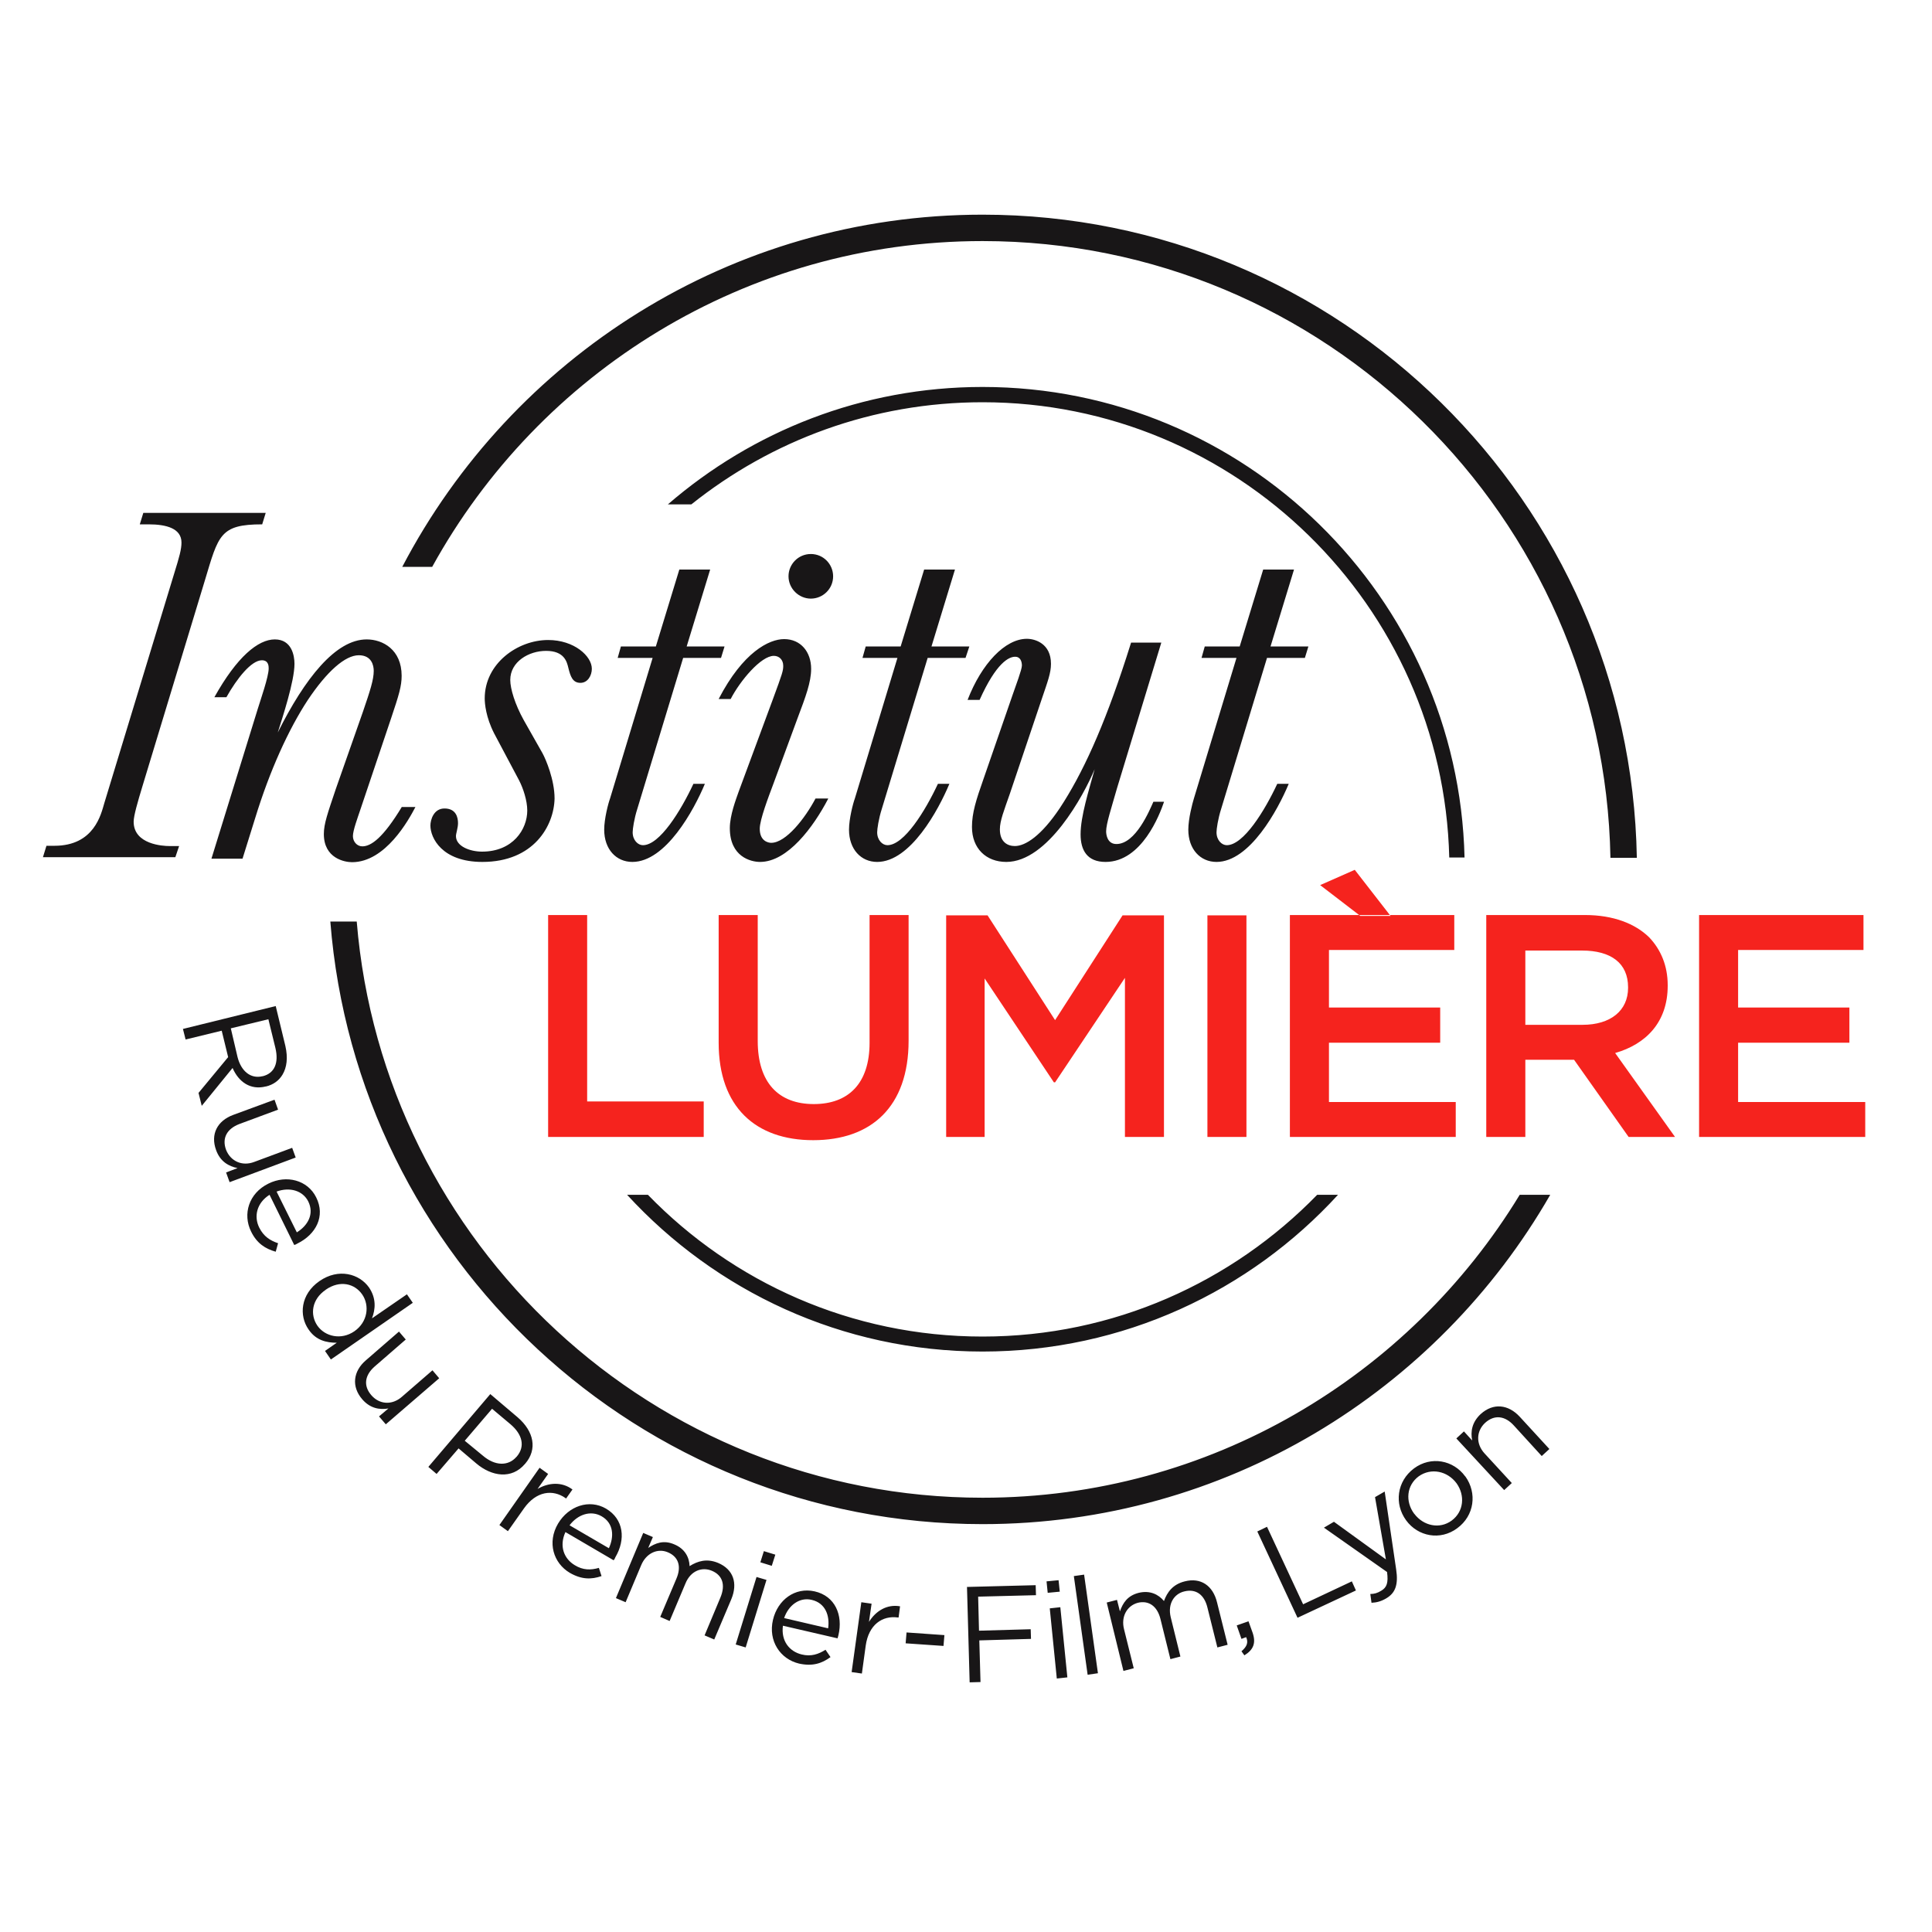 <?xml version="1.0" encoding="UTF-8"?>
<svg width="45px" height="45px" viewBox="0 0 45 45" version="1.1" xmlns="http://www.w3.org/2000/svg" xmlns:xlink="http://www.w3.org/1999/xlink">
    <title>BRAND / LUMIERE</title>
    <g id="BRAND-/-LUMIERE" stroke="none" stroke-width="1" fill="none" fill-rule="evenodd">
        <g id="Group" transform="translate(1, 5)">
            <path d="M38.582,21.482 L42.445,21.482 L42.445,20.668 L39.484,20.668 L39.484,19.287 L42.076,19.287 L42.076,18.467 L39.484,18.467 L39.484,17.127 L42.404,17.127 L42.404,16.313 L38.575,16.313 L38.575,21.482 L38.582,21.482 Z M33.618,21.482 L34.528,21.482 L34.528,19.684 L35.663,19.684 L36.934,21.482 L38.015,21.482 L36.62,19.527 C37.338,19.321 37.844,18.809 37.844,17.961 L37.844,17.947 C37.844,17.496 37.686,17.12 37.413,16.833 C37.085,16.511 36.572,16.313 35.922,16.313 L33.618,16.313 L33.618,21.482 Z M34.528,18.877 L34.528,17.14 L35.847,17.14 C36.524,17.14 36.921,17.434 36.921,17.995 L36.921,18.009 C36.921,18.542 36.51,18.87 35.861,18.87 L34.528,18.87 L34.528,18.877 Z M29.044,21.482 L32.907,21.482 L32.907,20.668 L29.954,20.668 L29.954,19.287 L32.545,19.287 L32.545,18.467 L29.954,18.467 L29.954,17.127 L32.873,17.127 L32.873,16.313 L29.044,16.313 L29.044,21.482 Z M31.389,16.334 L30.555,15.26 L29.749,15.616 L30.685,16.334 L31.389,16.334 Z M27.123,21.482 L28.032,21.482 L28.032,16.32 L27.123,16.32 L27.123,21.482 Z M21.038,21.482 L21.934,21.482 L21.934,17.79 L23.547,20.21 L23.575,20.21 L25.202,17.776 L25.202,21.482 L26.111,21.482 L26.111,16.32 L25.147,16.32 L23.575,18.761 L22.002,16.32 L21.038,16.32 L21.038,21.482 Z M15.739,19.287 C15.739,20.785 16.601,21.557 17.941,21.557 C19.288,21.557 20.163,20.785 20.163,19.239 L20.163,16.313 L19.254,16.313 L19.254,19.287 C19.254,20.238 18.761,20.716 17.955,20.716 C17.134,20.716 16.649,20.217 16.649,19.246 L16.649,16.313 L15.739,16.313 L15.739,19.287 L15.739,19.287 Z M11.767,16.313 L12.676,16.313 L12.676,20.655 L15.391,20.655 L15.391,21.482 L11.767,21.482 L11.767,16.313 Z" id="Fill-23" fill="#F5231E"></path>
            <path d="M34.035,29.707 L34.213,29.543 L33.577,28.852 C33.372,28.627 33.385,28.333 33.591,28.141 C33.809,27.943 34.056,27.977 34.261,28.203 L34.91,28.914 L35.088,28.75 L34.397,27.998 C34.131,27.711 33.782,27.67 33.488,27.936 C33.283,28.128 33.249,28.346 33.29,28.552 L33.098,28.34 L32.921,28.504 L34.035,29.707 Z M31.751,30.411 C32.025,30.787 32.545,30.89 32.941,30.596 C33.344,30.302 33.406,29.775 33.133,29.392 L33.126,29.386 C32.852,29.01 32.333,28.907 31.936,29.201 C31.533,29.502 31.471,30.028 31.751,30.411 L31.751,30.411 Z M32.927,29.55 C33.126,29.83 33.098,30.206 32.811,30.418 C32.531,30.623 32.155,30.541 31.943,30.261 L31.936,30.254 C31.731,29.974 31.758,29.598 32.045,29.386 C32.333,29.181 32.715,29.263 32.927,29.55 L32.927,29.55 Z M31.28,31.321 L30.07,30.445 L29.837,30.582 L31.307,31.615 C31.341,31.868 31.3,31.977 31.17,32.052 C31.081,32.107 31.006,32.127 30.917,32.127 L30.945,32.332 C31.068,32.326 31.17,32.298 31.286,32.23 C31.498,32.107 31.574,31.915 31.519,31.553 L31.252,29.741 L31.027,29.871 L31.28,31.321 Z M29.222,32.681 L30.582,32.045 L30.487,31.833 L29.352,32.367 L28.511,30.562 L28.285,30.671 L29.222,32.681 Z M27.984,33.556 C28.196,33.426 28.258,33.269 28.176,33.03 L28.08,32.763 L27.806,32.859 L27.916,33.173 L28.025,33.132 C28.08,33.255 28.046,33.351 27.916,33.461 L27.984,33.556 Z M25.167,33.919 L25.407,33.857 L25.181,32.948 C25.106,32.654 25.249,32.401 25.502,32.332 C25.755,32.271 25.954,32.408 26.029,32.708 L26.261,33.645 L26.494,33.584 L26.268,32.667 C26.193,32.353 26.35,32.12 26.589,32.066 C26.849,32.004 27.048,32.134 27.123,32.442 L27.355,33.372 L27.594,33.31 L27.348,32.326 C27.253,31.929 26.965,31.738 26.596,31.833 C26.316,31.902 26.186,32.086 26.111,32.291 C25.981,32.134 25.783,32.038 25.523,32.1 C25.256,32.168 25.154,32.339 25.085,32.531 L25.017,32.264 L24.778,32.326 L25.167,33.919 Z M24.012,31.71 L24.333,34.008 L24.573,33.973 L24.251,31.676 L24.012,31.71 Z M23.656,31.806 L23.684,32.073 L23.403,32.1 L23.376,31.833 L23.656,31.806 Z M23.697,32.435 L23.861,34.069 L23.615,34.096 L23.451,32.462 L23.697,32.435 Z M21.585,34.185 L21.838,34.178 L21.81,33.208 L23.014,33.173 L23.007,32.948 L21.803,32.982 L21.783,32.189 L23.13,32.155 L23.123,31.922 L21.523,31.963 L21.585,34.185 Z M20.094,33.276 L20.976,33.337 L20.997,33.085 L20.115,33.023 L20.094,33.276 Z M18.836,33.946 L19.075,33.98 L19.164,33.331 C19.233,32.838 19.554,32.626 19.91,32.674 L19.93,32.674 L19.964,32.414 C19.657,32.36 19.397,32.524 19.24,32.777 L19.301,32.353 L19.062,32.319 L18.836,33.946 Z M17.004,32.729 C16.888,33.221 17.175,33.645 17.612,33.748 C17.92,33.816 18.139,33.748 18.344,33.597 L18.228,33.426 C18.064,33.529 17.893,33.59 17.674,33.536 C17.387,33.467 17.188,33.221 17.236,32.866 L18.508,33.16 C18.515,33.132 18.522,33.119 18.529,33.085 C18.638,32.62 18.453,32.175 17.975,32.066 C17.517,31.963 17.113,32.264 17.004,32.729 L17.004,32.729 Z M17.264,32.688 C17.366,32.387 17.626,32.196 17.906,32.264 C18.228,32.339 18.33,32.633 18.289,32.927 L17.264,32.688 Z M16.136,33.303 L16.368,33.372 L16.853,31.799 L16.621,31.731 L16.136,33.303 Z M16.71,31.389 L16.976,31.471 L17.059,31.211 L16.792,31.129 L16.71,31.389 Z M13.346,32.223 L13.572,32.319 L13.934,31.457 C14.05,31.177 14.317,31.054 14.556,31.156 C14.802,31.259 14.878,31.485 14.754,31.772 L14.378,32.661 L14.597,32.756 L14.966,31.881 C15.089,31.58 15.356,31.491 15.582,31.587 C15.828,31.69 15.903,31.915 15.78,32.209 L15.411,33.091 L15.636,33.187 L16.033,32.25 C16.19,31.874 16.081,31.553 15.725,31.403 C15.459,31.293 15.247,31.362 15.062,31.478 C15.055,31.273 14.953,31.074 14.707,30.972 C14.454,30.862 14.262,30.945 14.098,31.054 L14.207,30.801 L13.982,30.705 L13.346,32.223 Z M11.999,30.486 C11.739,30.924 11.89,31.409 12.273,31.635 C12.546,31.792 12.772,31.792 13.011,31.71 L12.949,31.519 C12.758,31.574 12.58,31.574 12.389,31.457 C12.136,31.307 12.02,31.013 12.17,30.685 L13.291,31.341 C13.312,31.321 13.319,31.307 13.332,31.273 C13.578,30.856 13.531,30.384 13.114,30.138 C12.724,29.912 12.245,30.076 11.999,30.486 L11.999,30.486 Z M12.266,30.527 C12.457,30.274 12.758,30.172 13.011,30.316 C13.298,30.48 13.305,30.794 13.182,31.061 L12.266,30.527 Z M10.632,30.521 L10.83,30.664 L11.206,30.131 C11.493,29.728 11.876,29.686 12.17,29.892 L12.184,29.905 L12.334,29.693 C12.088,29.509 11.78,29.529 11.521,29.68 L11.767,29.331 L11.568,29.187 L10.632,30.521 Z M8.977,29.167 L9.169,29.331 L9.681,28.736 L10.092,29.085 C10.454,29.392 10.919,29.461 11.227,29.098 L11.233,29.092 C11.521,28.757 11.438,28.34 11.056,28.011 L10.42,27.471 L8.977,29.167 Z M9.825,28.558 L10.461,27.813 L10.892,28.175 C11.165,28.408 11.24,28.688 11.035,28.928 L11.028,28.934 C10.837,29.153 10.529,29.146 10.249,28.907 L9.825,28.558 Z M7.521,26.685 C7.227,26.938 7.179,27.294 7.439,27.594 C7.623,27.806 7.842,27.84 8.047,27.806 L7.828,27.991 L7.986,28.175 L9.23,27.102 L9.073,26.917 L8.362,27.533 C8.129,27.738 7.835,27.711 7.651,27.499 C7.459,27.28 7.493,27.034 7.726,26.829 L8.451,26.2 L8.293,26.015 L7.521,26.685 L7.521,26.685 Z M6.441,24.839 C5.996,25.147 5.962,25.646 6.188,25.967 C6.359,26.22 6.605,26.275 6.844,26.275 L6.57,26.466 L6.707,26.665 L8.615,25.345 L8.478,25.147 L7.664,25.707 C7.746,25.495 7.767,25.242 7.596,24.989 C7.37,24.668 6.885,24.531 6.441,24.839 L6.441,24.839 Z M7.254,26.008 C6.946,26.22 6.57,26.131 6.393,25.878 C6.215,25.618 6.263,25.263 6.584,25.044 L6.591,25.037 C6.919,24.812 7.261,24.894 7.439,25.154 C7.61,25.406 7.569,25.789 7.254,26.008 L7.254,26.008 Z M5.251,22.569 C4.793,22.795 4.649,23.28 4.848,23.684 C4.984,23.964 5.183,24.087 5.422,24.155 L5.477,23.957 C5.292,23.895 5.142,23.8 5.039,23.595 C4.909,23.335 4.977,23.02 5.278,22.829 L5.853,23.998 C5.88,23.991 5.894,23.984 5.928,23.964 C6.359,23.752 6.584,23.328 6.365,22.89 C6.167,22.487 5.675,22.357 5.251,22.569 L5.251,22.569 Z M5.442,22.754 C5.743,22.644 6.051,22.726 6.181,22.986 C6.324,23.28 6.167,23.547 5.914,23.704 L5.442,22.754 Z M4.43,20.969 C4.061,21.106 3.897,21.42 4.034,21.79 C4.13,22.056 4.328,22.166 4.533,22.207 L4.266,22.309 L4.348,22.535 L5.887,21.961 L5.805,21.735 L4.923,22.063 C4.636,22.173 4.369,22.043 4.266,21.783 C4.164,21.509 4.287,21.291 4.574,21.181 L5.477,20.846 L5.394,20.614 L4.43,20.969 L4.43,20.969 Z M3.261,18.966 L3.323,19.212 L4.164,19.007 L4.314,19.622 L3.624,20.456 L3.699,20.757 L4.417,19.875 C4.56,20.203 4.834,20.395 5.189,20.306 L5.196,20.306 C5.367,20.265 5.497,20.169 5.579,20.033 C5.682,19.862 5.709,19.636 5.647,19.363 L5.422,18.433 L3.261,18.966 Z M4.376,18.952 L5.251,18.74 L5.415,19.41 C5.497,19.759 5.394,19.998 5.121,20.067 L5.114,20.067 C4.834,20.135 4.615,19.944 4.533,19.622 L4.376,18.952 Z M3.084,14.966 L0,14.966 L0.082,14.7 L0.267,14.7 C1.197,14.7 1.354,13.961 1.429,13.708 L3.056,8.362 C3.179,7.965 3.227,7.794 3.227,7.637 C3.227,7.309 2.878,7.213 2.461,7.213 L2.256,7.213 L2.338,6.946 L5.189,6.946 L5.107,7.213 C4.123,7.213 4.089,7.466 3.774,8.512 L2.318,13.312 C2.208,13.674 2.113,14.002 2.113,14.139 C2.113,14.672 2.803,14.706 2.94,14.706 L3.172,14.706 L3.084,14.966 Z M29.393,10.324 L28.511,10.324 L27.444,13.838 C27.369,14.071 27.335,14.31 27.335,14.385 C27.335,14.57 27.458,14.686 27.574,14.686 C27.964,14.686 28.456,13.886 28.75,13.257 L29.017,13.257 C28.764,13.865 28.107,15.076 27.335,15.076 C26.959,15.076 26.678,14.782 26.678,14.324 C26.678,14.071 26.774,13.708 26.808,13.599 L27.8,10.324 L26.986,10.324 L27.061,10.057 L27.875,10.057 L28.422,8.266 L29.14,8.266 L28.593,10.057 L29.475,10.057 L29.393,10.324 Z M26.111,13.681 C26.015,13.961 25.598,15.076 24.75,15.076 C24.326,15.076 24.169,14.809 24.169,14.433 C24.169,14.009 24.361,13.414 24.497,12.915 C24.244,13.524 23.403,15.076 22.439,15.076 C21.968,15.076 21.639,14.761 21.639,14.262 C21.639,13.934 21.735,13.633 21.906,13.148 L22.583,11.192 C22.658,10.973 22.802,10.597 22.802,10.502 C22.802,10.42 22.774,10.297 22.644,10.297 C22.501,10.297 22.207,10.433 21.817,11.302 L21.537,11.302 C21.865,10.454 22.412,9.879 22.918,9.879 C23.109,9.879 23.479,9.989 23.479,10.461 C23.479,10.679 23.403,10.871 23.26,11.295 L22.521,13.489 C22.385,13.879 22.289,14.118 22.289,14.317 C22.289,14.618 22.474,14.706 22.638,14.706 C22.884,14.706 23.253,14.467 23.684,13.824 C24.203,13.038 24.702,11.958 25.236,10.31 L25.345,9.968 L26.049,9.968 L25.017,13.36 C24.887,13.818 24.764,14.187 24.764,14.365 C24.764,14.44 24.791,14.659 25.003,14.659 C25.454,14.659 25.776,13.872 25.865,13.674 L26.111,13.674 L26.111,13.681 Z M21.489,10.324 L20.607,10.324 L19.54,13.838 C19.465,14.071 19.431,14.31 19.431,14.385 C19.431,14.57 19.554,14.686 19.67,14.686 C20.06,14.686 20.552,13.886 20.846,13.257 L21.113,13.257 C20.86,13.865 20.204,15.076 19.431,15.076 C19.055,15.076 18.775,14.782 18.775,14.324 C18.775,14.071 18.87,13.708 18.911,13.599 L19.903,10.324 L19.089,10.324 L19.164,10.057 L19.978,10.057 L20.525,8.266 L21.243,8.266 L20.696,10.057 L21.578,10.057 L21.489,10.324 Z M18.289,13.606 C17.947,14.262 17.346,15.076 16.703,15.076 C16.484,15.076 15.999,14.953 15.999,14.289 C15.999,13.989 16.142,13.619 16.204,13.442 L17.004,11.281 C17.223,10.686 17.243,10.625 17.243,10.508 C17.243,10.365 17.147,10.276 17.024,10.276 C16.724,10.276 16.238,10.857 16.019,11.281 L15.739,11.281 C16.306,10.187 16.915,9.886 17.264,9.886 C17.653,9.886 17.893,10.187 17.893,10.577 C17.893,10.891 17.763,11.233 17.578,11.725 L17.011,13.264 C16.901,13.558 16.696,14.091 16.696,14.303 C16.696,14.597 16.901,14.631 16.963,14.631 C17.305,14.631 17.749,14.064 17.995,13.599 L18.289,13.599 L18.289,13.606 Z M17.886,7.904 C18.18,7.904 18.405,8.143 18.405,8.423 C18.405,8.717 18.166,8.943 17.886,8.943 C17.606,8.943 17.366,8.71 17.366,8.423 C17.366,8.143 17.592,7.904 17.886,7.904 L17.886,7.904 Z M15.794,10.324 L14.912,10.324 L13.845,13.838 C13.77,14.071 13.736,14.31 13.736,14.385 C13.736,14.57 13.859,14.686 13.975,14.686 C14.365,14.686 14.857,13.886 15.151,13.257 L15.418,13.257 C15.165,13.865 14.508,15.076 13.729,15.076 C13.353,15.076 13.073,14.782 13.073,14.324 C13.073,14.071 13.168,13.708 13.209,13.599 L14.201,10.324 L13.387,10.324 L13.462,10.057 L14.276,10.057 L14.823,8.266 L15.541,8.266 L14.994,10.057 L15.876,10.057 L15.794,10.324 Z M10.235,15.076 C9.292,15.076 9.025,14.515 9.025,14.228 C9.025,14.098 9.1,13.831 9.353,13.831 C9.62,13.831 9.668,14.036 9.668,14.173 C9.668,14.283 9.62,14.412 9.62,14.474 C9.62,14.713 9.948,14.836 10.228,14.836 C10.946,14.836 11.281,14.317 11.281,13.879 C11.281,13.647 11.186,13.36 11.09,13.175 L10.509,12.081 C10.317,11.705 10.29,11.39 10.29,11.267 C10.29,10.454 11.056,9.907 11.767,9.907 C12.375,9.907 12.785,10.283 12.785,10.577 C12.785,10.734 12.69,10.905 12.519,10.905 C12.334,10.905 12.286,10.748 12.238,10.556 C12.204,10.413 12.143,10.16 11.719,10.16 C11.315,10.16 10.885,10.413 10.885,10.837 C10.885,11.042 10.994,11.404 11.199,11.773 L11.637,12.546 C11.712,12.683 11.917,13.161 11.917,13.599 C11.903,14.235 11.432,15.076 10.235,15.076 L10.235,15.076 Z M8.362,13.79 C7.924,14.515 7.644,14.713 7.439,14.713 C7.316,14.713 7.22,14.604 7.22,14.474 C7.22,14.344 7.329,14.05 7.391,13.865 L8.109,11.732 C8.293,11.185 8.355,10.98 8.355,10.741 C8.355,10.132 7.917,9.893 7.541,9.893 C6.817,9.893 6.099,10.802 5.47,12.061 C5.579,11.712 5.859,10.871 5.859,10.461 C5.859,10.276 5.798,9.893 5.401,9.893 C5.012,9.893 4.519,10.297 3.993,11.24 L4.273,11.24 C4.519,10.802 4.854,10.379 5.1,10.379 C5.258,10.379 5.258,10.522 5.258,10.57 C5.258,10.761 5.066,11.308 5.005,11.507 L3.925,15 L4.649,15 L4.943,14.057 C5.285,12.942 5.723,11.985 6.167,11.308 C6.618,10.632 7.042,10.262 7.357,10.262 C7.658,10.262 7.705,10.502 7.705,10.625 C7.705,10.83 7.623,11.083 7.452,11.582 L6.823,13.373 C6.632,13.941 6.543,14.187 6.543,14.426 C6.543,14.994 7.029,15.082 7.199,15.082 C7.979,15.082 8.519,14.098 8.676,13.797 L8.362,13.797 L8.362,13.79 Z M21.886,29.885 C14.228,29.885 7.924,23.964 7.309,16.464 L6.694,16.464 C7.309,24.306 13.886,30.5 21.886,30.5 C27.54,30.5 32.476,27.41 35.108,22.829 L34.397,22.829 C31.827,27.054 27.177,29.885 21.886,29.885 L21.886,29.885 Z M21.886,0.615 C29.864,0.615 36.366,7.035 36.51,14.98 L37.125,14.98 C36.982,6.693 30.199,0 21.886,0 C16.019,0 10.919,3.33 8.369,8.204 L9.066,8.204 C11.555,3.685 16.368,0.615 21.886,0.615 L21.886,0.615 Z M21.886,26.131 C18.829,26.131 16.067,24.866 14.091,22.829 L13.606,22.829 C15.664,25.071 18.611,26.48 21.886,26.48 C25.16,26.48 28.114,25.071 30.165,22.829 L29.68,22.829 C27.704,24.86 24.942,26.131 21.886,26.131 L21.886,26.131 Z M21.886,4.369 C19.322,4.369 16.97,5.258 15.103,6.748 L14.556,6.748 C16.525,5.046 19.082,4.013 21.886,4.013 C27.991,4.013 32.968,8.909 33.112,14.973 L32.756,14.973 C32.613,9.107 27.793,4.369 21.886,4.369 L21.886,4.369 Z" id="Fill-25" fill="#181617"></path>
        </g>
    </g>
</svg>